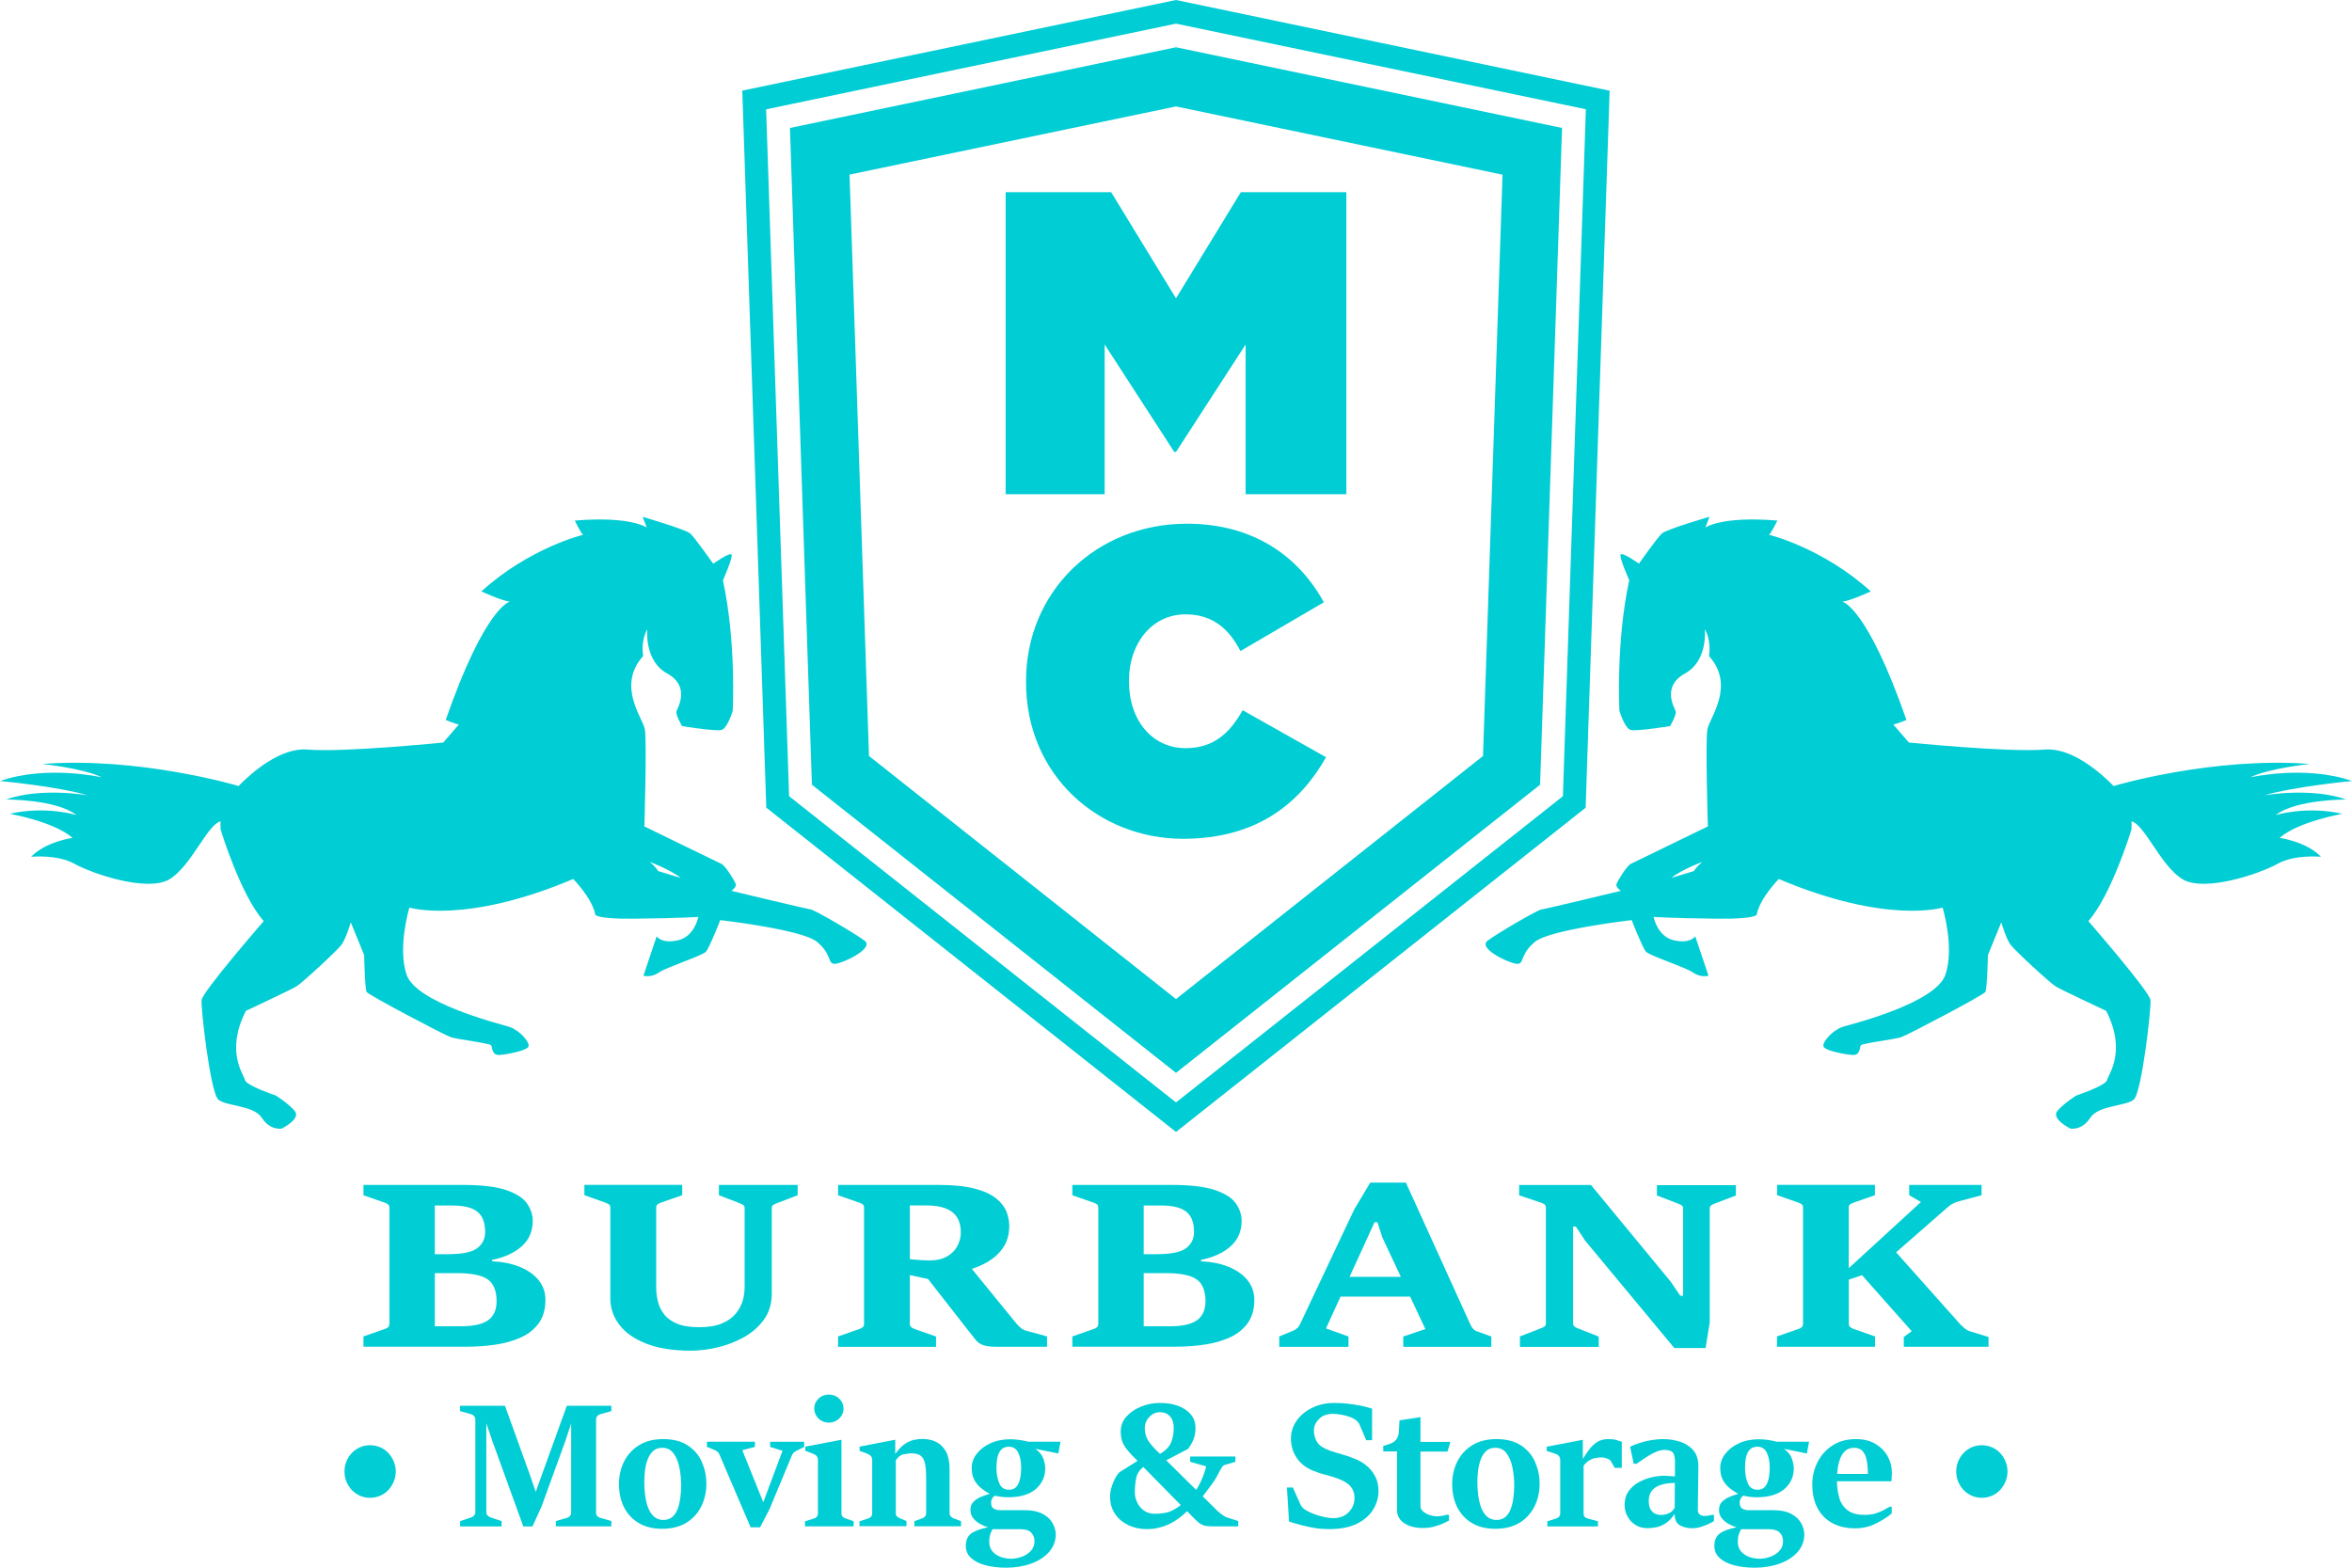 <?xml version="1.0" encoding="utf-8" ?>
<!DOCTYPE svg PUBLIC "-//W3C//DTD SVG 1.1//EN" "http://www.w3.org/Graphics/SVG/1.1/DTD/svg11.dtd">
<svg xmlns="http://www.w3.org/2000/svg" width="300" height="200" viewBox="0 0 300 200" fill="none"><g clip-path="url('#clip0_515_1817')"><path d="M43.94 187.73C43.94 187.27 44.02 186.841 44.19 186.432C44.36 186.022 44.59 185.663 44.89 185.354C45.19 185.044 45.54 184.804 45.93 184.635C46.32 184.465 46.75 184.375 47.21 184.375C47.65 184.375 48.08 184.465 48.48 184.635C48.88 184.804 49.23 185.044 49.52 185.354C49.81 185.663 50.04 186.022 50.22 186.432C50.39 186.841 50.48 187.28 50.48 187.73C50.48 188.189 50.39 188.618 50.22 189.028C50.05 189.437 49.81 189.796 49.52 190.106C49.23 190.415 48.88 190.655 48.48 190.825C48.08 190.995 47.65 191.084 47.21 191.084C46.75 191.084 46.32 190.995 45.93 190.825C45.53 190.655 45.19 190.405 44.89 190.106C44.59 189.796 44.36 189.437 44.19 189.028C44.02 188.618 43.94 188.179 43.94 187.73Z" fill="#00CDD4"/><path d="M249.52 187.73C249.52 187.27 249.6 186.841 249.77 186.432C249.94 186.022 250.17 185.663 250.47 185.354C250.77 185.044 251.12 184.804 251.51 184.635C251.9 184.465 252.33 184.375 252.79 184.375C253.23 184.375 253.65 184.465 254.06 184.635C254.46 184.804 254.81 185.044 255.1 185.354C255.39 185.663 255.62 186.022 255.8 186.432C255.97 186.841 256.06 187.28 256.06 187.73C256.06 188.189 255.97 188.618 255.8 189.028C255.63 189.437 255.39 189.796 255.1 190.106C254.81 190.415 254.46 190.655 254.06 190.825C253.66 190.995 253.23 191.084 252.79 191.084C252.33 191.084 251.9 190.995 251.51 190.825C251.11 190.655 250.77 190.405 250.47 190.106C250.17 189.796 249.94 189.437 249.77 189.028C249.6 188.618 249.52 188.179 249.52 187.73Z" fill="#00CDD4"/><path d="M58.69 194.739V194.06L60.11 193.58C60.26 193.53 60.38 193.441 60.48 193.331C60.58 193.211 60.63 193.081 60.63 192.921V181.1C60.63 180.931 60.58 180.781 60.47 180.661C60.37 180.541 60.24 180.461 60.1 180.421L58.68 180.022V179.343H64.41L67.55 188.049L68.33 190.326L72.3 179.343H77.98V180.022L76.56 180.421C76.4 180.461 76.28 180.551 76.18 180.671C76.08 180.791 76.03 180.931 76.03 181.09V192.981C76.03 193.151 76.08 193.291 76.18 193.411C76.28 193.52 76.4 193.6 76.56 193.64L77.98 194.05V194.729H70.9V194.05L72.32 193.64C72.48 193.6 72.6 193.52 72.7 193.401C72.8 193.281 72.85 193.141 72.85 192.981V181.61L72.17 183.666L69.08 192.183L67.92 194.739H66.75L62.74 183.676L62.03 181.58V192.921C62.03 193.091 62.08 193.231 62.18 193.331C62.28 193.431 62.4 193.52 62.56 193.58L63.98 194.06V194.739H58.69Z" fill="#00CDD4"/><path d="M84.46 195.038C83.32 195.038 82.34 194.808 81.52 194.329C80.7 193.86 80.07 193.201 79.62 192.342C79.18 191.484 78.95 190.485 78.95 189.337C78.95 188.269 79.17 187.31 79.61 186.442C80.05 185.573 80.69 184.884 81.53 184.365C82.37 183.846 83.39 183.596 84.59 183.596C85.87 183.596 86.92 183.866 87.73 184.405C88.54 184.944 89.14 185.643 89.52 186.512C89.9 187.38 90.1 188.299 90.1 189.297C90.1 190.346 89.88 191.304 89.45 192.183C89.01 193.051 88.38 193.75 87.54 194.269C86.7 194.778 85.67 195.038 84.46 195.038ZM84.61 193.91C85.09 193.91 85.49 193.77 85.79 193.5C86.09 193.221 86.32 192.861 86.47 192.412C86.62 191.963 86.73 191.484 86.79 190.975C86.85 190.465 86.88 189.976 86.88 189.507C86.88 188.728 86.81 187.979 86.66 187.24C86.51 186.502 86.27 185.903 85.92 185.423C85.57 184.944 85.08 184.705 84.45 184.705C83.98 184.705 83.6 184.844 83.3 185.114C83.01 185.393 82.78 185.743 82.61 186.182C82.45 186.621 82.33 187.101 82.27 187.61C82.21 188.119 82.18 188.608 82.18 189.078C82.18 189.597 82.21 190.146 82.28 190.705C82.35 191.264 82.47 191.793 82.64 192.272C82.81 192.752 83.06 193.141 83.37 193.441C83.7 193.76 84.11 193.91 84.61 193.91Z" fill="#00CDD4"/><path d="M95.73 194.818L91.78 185.593C91.71 185.423 91.62 185.294 91.52 185.204C91.42 185.114 91.22 185.014 90.93 184.894L90.17 184.585V183.926H96.29V184.585L94.68 185.014L96.79 190.246L97.36 191.643L99.81 185.084L98.23 184.595V183.936H102.57V184.595L101.81 184.974C101.59 185.074 101.42 185.174 101.3 185.274C101.17 185.363 101.07 185.503 101 185.683L98.17 192.492L96.95 194.848H95.73V194.818Z" fill="#00CDD4"/><path d="M102.68 194.738V194.08L103.83 193.72C103.98 193.68 104.1 193.6 104.19 193.49C104.28 193.381 104.33 193.251 104.33 193.081V186.262C104.33 186.072 104.28 185.903 104.18 185.773C104.08 185.643 103.9 185.533 103.64 185.433L102.72 185.094V184.555L107.33 183.676V193.071C107.33 193.241 107.38 193.381 107.47 193.48C107.56 193.58 107.68 193.66 107.83 193.71L108.88 194.07V194.728H102.68V194.738ZM105.71 181.49C105.37 181.49 105.06 181.41 104.78 181.25C104.5 181.09 104.28 180.871 104.11 180.601C103.95 180.332 103.86 180.022 103.86 179.693C103.86 179.203 104.04 178.784 104.4 178.435C104.76 178.085 105.19 177.915 105.71 177.915C106.23 177.915 106.68 178.085 107.04 178.435C107.41 178.784 107.59 179.203 107.59 179.693C107.59 180.032 107.51 180.332 107.34 180.601C107.17 180.871 106.95 181.09 106.66 181.25C106.38 181.41 106.06 181.49 105.71 181.49Z" fill="#00CDD4"/><path d="M109.63 194.738V194.079L110.74 193.72C110.88 193.68 111 193.6 111.1 193.49C111.2 193.381 111.25 193.251 111.25 193.081V186.262C111.25 186.072 111.2 185.903 111.09 185.773C110.98 185.643 110.8 185.523 110.56 185.433L109.64 185.094V184.555L114.19 183.676V185.483C114.59 184.934 114.98 184.525 115.37 184.245C115.76 183.976 116.15 183.796 116.53 183.706C116.91 183.616 117.29 183.576 117.67 183.576C118.32 183.576 118.9 183.706 119.43 183.966C119.95 184.225 120.36 184.645 120.67 185.204C120.97 185.773 121.12 186.512 121.12 187.42V193.021C121.12 193.211 121.17 193.351 121.27 193.46C121.37 193.57 121.49 193.65 121.62 193.7L122.58 194.06V194.718H116.63V194.06L117.64 193.7C117.77 193.66 117.88 193.58 117.98 193.47C118.08 193.361 118.13 193.211 118.13 193.021V188.439C118.13 187.78 118.09 187.22 118 186.771C117.91 186.322 117.74 185.982 117.48 185.753C117.22 185.523 116.82 185.413 116.28 185.413C115.94 185.413 115.58 185.453 115.21 185.543C114.84 185.633 114.52 185.893 114.26 186.312V193.061C114.26 193.231 114.31 193.371 114.41 193.46C114.51 193.55 114.63 193.64 114.77 193.69L115.62 194.05V194.708H109.63V194.738Z" fill="#00CDD4"/><path d="M128.61 191.014C128.3 191.014 127.99 190.995 127.68 190.955C127.37 190.915 127.11 190.865 126.89 190.805C126.76 190.885 126.65 191.005 126.56 191.154C126.47 191.304 126.42 191.494 126.42 191.733C126.42 192.093 126.53 192.332 126.75 192.462C126.97 192.592 127.22 192.662 127.49 192.662H130.62C131.64 192.662 132.45 192.832 133.04 193.161C133.63 193.491 134.05 193.9 134.29 194.379C134.54 194.858 134.66 195.318 134.66 195.757C134.66 196.596 134.38 197.334 133.82 197.983C133.26 198.622 132.5 199.122 131.54 199.471C130.58 199.82 129.52 200 128.34 200C127.33 200 126.44 199.89 125.67 199.681C124.9 199.471 124.29 199.161 123.85 198.752C123.41 198.343 123.19 197.834 123.19 197.235C123.19 196.536 123.4 196.016 123.83 195.677C124.26 195.338 124.99 195.058 126.03 194.838C125.74 194.768 125.42 194.639 125.07 194.449C124.72 194.269 124.42 194.02 124.16 193.72C123.91 193.421 123.78 193.051 123.78 192.632C123.78 192.213 123.9 191.873 124.15 191.614C124.4 191.354 124.71 191.144 125.08 190.985C125.46 190.825 125.85 190.685 126.25 190.575C125.82 190.356 125.44 190.096 125.09 189.806C124.74 189.517 124.46 189.167 124.25 188.758C124.04 188.349 123.94 187.85 123.94 187.27C123.94 186.632 124.15 186.032 124.58 185.473C125.01 184.914 125.59 184.465 126.33 184.126C127.07 183.786 127.92 183.616 128.88 183.616C129.22 183.616 129.59 183.646 129.99 183.696C130.4 183.756 130.78 183.826 131.14 183.926H135.27L134.99 185.433L132.06 184.834C132.59 185.204 132.93 185.633 133.09 186.122C133.25 186.622 133.32 187.021 133.32 187.32C133.32 188.389 132.92 189.267 132.11 189.976C131.29 190.665 130.12 191.014 128.61 191.014ZM128.9 198.862C129.39 198.862 129.87 198.772 130.34 198.602C130.81 198.433 131.2 198.173 131.5 197.844C131.8 197.504 131.95 197.095 131.95 196.606C131.95 196.176 131.81 195.817 131.53 195.527C131.25 195.238 130.78 195.088 130.13 195.088H126.61C126.52 195.218 126.43 195.407 126.33 195.677C126.23 195.947 126.18 196.296 126.18 196.715C126.18 197.115 126.27 197.444 126.45 197.724C126.63 198.003 126.87 198.223 127.15 198.393C127.43 198.562 127.73 198.682 128.05 198.752C128.36 198.822 128.65 198.862 128.9 198.862ZM128.71 190.056C129.12 190.056 129.44 189.926 129.66 189.657C129.88 189.387 130.03 189.038 130.12 188.608C130.21 188.179 130.25 187.72 130.25 187.231C130.25 186.462 130.12 185.833 129.88 185.324C129.63 184.824 129.23 184.565 128.68 184.565C128.26 184.565 127.94 184.695 127.71 184.934C127.48 185.184 127.32 185.513 127.23 185.913C127.14 186.322 127.1 186.761 127.1 187.241C127.1 188.019 127.22 188.688 127.46 189.227C127.68 189.786 128.11 190.056 128.71 190.056Z" fill="#00CDD4"/><path d="M146.23 195.078C145.4 195.078 144.64 194.908 143.93 194.579C143.22 194.239 142.66 193.77 142.23 193.141C141.8 192.522 141.59 191.783 141.59 190.935C141.59 190.435 141.7 189.896 141.92 189.307C142.14 188.718 142.42 188.229 142.76 187.839L145.1 186.372C144.47 185.773 144.01 185.274 143.7 184.864C143.39 184.455 143.19 184.085 143.1 183.746C143 183.407 142.95 183.027 142.95 182.618C142.95 181.899 143.19 181.27 143.68 180.721C144.17 180.172 144.8 179.742 145.56 179.443C146.32 179.133 147.12 178.984 147.96 178.984C148.89 178.984 149.69 179.123 150.37 179.393C151.05 179.663 151.57 180.042 151.94 180.511C152.31 180.99 152.49 181.54 152.49 182.179C152.49 182.718 152.4 183.217 152.22 183.666C152.04 184.115 151.8 184.505 151.52 184.854L148.75 186.302L152.57 190.076C152.8 189.726 153.01 189.357 153.19 188.958C153.37 188.558 153.51 188.199 153.63 187.849C153.75 187.5 153.81 187.25 153.84 187.071L151.81 186.492V185.813H157.58V186.492L156.25 186.881C156.1 186.921 155.97 187.021 155.87 187.181C155.77 187.33 155.68 187.48 155.6 187.62C155.24 188.339 154.89 188.938 154.54 189.397C154.19 189.856 153.81 190.355 153.41 190.895L155.2 192.672C155.35 192.821 155.55 192.991 155.8 193.181C156.05 193.371 156.26 193.5 156.42 193.56L157.94 194.05V194.728H154.66C154.2 194.728 153.85 194.689 153.59 194.619C153.33 194.549 153.09 194.409 152.86 194.219C152.63 194.02 152.34 193.74 151.97 193.361L151.41 192.792C150.87 193.321 150.32 193.75 149.77 194.089C149.22 194.429 148.65 194.679 148.07 194.828C147.49 195.008 146.88 195.078 146.23 195.078ZM147.26 193.121C147.99 193.121 148.59 193.041 149.07 192.891C149.54 192.732 150.06 192.442 150.61 192.013L145.83 187.151C145.34 187.54 145.03 188.009 144.92 188.578C144.8 189.137 144.75 189.756 144.75 190.415C144.75 190.845 144.85 191.264 145.05 191.673C145.25 192.093 145.53 192.432 145.91 192.712C146.28 192.981 146.73 193.121 147.26 193.121ZM147.96 185.483C148.71 185.034 149.19 184.525 149.4 183.966C149.61 183.407 149.71 182.808 149.71 182.169C149.71 181.54 149.55 181.04 149.23 180.691C148.91 180.341 148.49 180.162 147.95 180.162C147.43 180.162 146.99 180.361 146.6 180.761C146.22 181.16 146.02 181.639 146.02 182.208C146.02 182.778 146.16 183.297 146.44 183.766C146.73 184.225 147.23 184.804 147.96 185.483Z" fill="#00CDD4"/><path d="M164.42 194.119L164.15 189.766H164.9L165.9 191.993C165.94 192.083 166.01 192.192 166.12 192.312C166.23 192.432 166.33 192.522 166.4 192.562C166.76 192.792 167.16 192.991 167.62 193.161C168.07 193.331 168.52 193.46 168.96 193.55C169.4 193.64 169.76 193.68 170.04 193.68C170.88 193.68 171.55 193.421 172.04 192.911C172.53 192.402 172.77 191.793 172.77 191.094C172.77 190.515 172.61 190.036 172.29 189.657C171.97 189.277 171.48 188.958 170.81 188.698C170.24 188.478 169.68 188.299 169.13 188.159C168.57 188.029 168.02 187.849 167.47 187.62C166.56 187.25 165.86 186.691 165.38 185.962C164.9 185.234 164.66 184.415 164.66 183.536C164.66 182.688 164.91 181.919 165.4 181.23C165.89 180.541 166.56 179.992 167.39 179.593C168.23 179.183 169.16 178.984 170.19 178.984C170.8 178.984 171.4 179.014 171.97 179.083C172.55 179.153 173.09 179.243 173.61 179.343C174.13 179.453 174.59 179.573 175.01 179.712V183.736H174.26L173.38 181.669C173.34 181.57 173.26 181.47 173.17 181.37C173.07 181.28 172.98 181.2 172.9 181.14C172.66 180.96 172.36 180.811 171.99 180.701C171.62 180.581 171.26 180.501 170.9 180.451C170.54 180.401 170.24 180.371 170.01 180.371C169.26 180.371 168.67 180.591 168.24 181.03C167.8 181.47 167.59 181.959 167.59 182.508C167.59 183.097 167.74 183.606 168.03 184.026C168.32 184.445 168.84 184.784 169.57 185.044C170.11 185.234 170.65 185.403 171.17 185.543C171.69 185.683 172.26 185.873 172.87 186.132C173.36 186.322 173.83 186.601 174.29 186.971C174.74 187.34 175.11 187.79 175.4 188.339C175.69 188.878 175.83 189.517 175.83 190.246C175.83 191.024 175.61 191.793 175.18 192.532C174.75 193.271 174.07 193.88 173.14 194.359C172.21 194.838 171 195.078 169.52 195.078C168.92 195.078 168.34 195.038 167.76 194.948C167.18 194.858 166.62 194.738 166.06 194.589C165.49 194.439 164.95 194.289 164.42 194.119Z" fill="#00CDD4"/><path d="M184.99 183.976L184.63 185.184H181.18V192.113C181.18 192.412 181.3 192.662 181.55 192.851C181.8 193.051 182.08 193.201 182.41 193.301C182.73 193.401 183.01 193.451 183.24 193.451C183.48 193.451 183.72 193.431 183.96 193.381C184.2 193.331 184.4 193.291 184.56 193.241H184.82V193.99C184.66 194.08 184.42 194.199 184.09 194.349C183.76 194.499 183.37 194.639 182.92 194.758C182.47 194.878 181.99 194.938 181.48 194.938C180.85 194.938 180.29 194.848 179.8 194.669C179.3 194.489 178.91 194.229 178.62 193.89C178.33 193.55 178.19 193.141 178.19 192.662V185.164H176.44V184.455C176.83 184.365 177.17 184.255 177.45 184.135C177.74 184.016 177.97 183.826 178.14 183.586C178.31 183.347 178.41 183.007 178.43 182.578L178.51 181.2L181.18 180.791V183.956H184.99V183.976Z" fill="#00CDD4"/><path d="M190.74 195.038C189.6 195.038 188.62 194.808 187.8 194.329C186.98 193.86 186.35 193.201 185.9 192.342C185.46 191.484 185.23 190.485 185.23 189.337C185.23 188.269 185.45 187.31 185.89 186.442C186.33 185.573 186.97 184.884 187.81 184.365C188.65 183.846 189.67 183.596 190.87 183.596C192.15 183.596 193.2 183.866 194.01 184.405C194.82 184.944 195.42 185.643 195.8 186.512C196.18 187.38 196.38 188.299 196.38 189.297C196.38 190.346 196.16 191.304 195.73 192.183C195.29 193.051 194.66 193.75 193.82 194.269C192.97 194.778 191.95 195.038 190.74 195.038ZM190.88 193.91C191.37 193.91 191.76 193.77 192.05 193.5C192.35 193.221 192.58 192.861 192.73 192.412C192.89 191.963 192.99 191.484 193.05 190.975C193.11 190.465 193.14 189.976 193.14 189.507C193.14 188.728 193.07 187.979 192.92 187.24C192.77 186.512 192.53 185.903 192.18 185.423C191.83 184.944 191.34 184.705 190.71 184.705C190.24 184.705 189.86 184.844 189.56 185.114C189.27 185.393 189.04 185.743 188.87 186.182C188.71 186.621 188.59 187.101 188.53 187.61C188.47 188.119 188.44 188.608 188.44 189.078C188.44 189.597 188.47 190.146 188.54 190.705C188.61 191.264 188.73 191.793 188.9 192.272C189.07 192.752 189.32 193.141 189.63 193.441C189.98 193.76 190.38 193.91 190.88 193.91Z" fill="#00CDD4"/><path d="M197.37 194.738V194.08L198.5 193.72C198.64 193.68 198.76 193.6 198.86 193.49C198.96 193.381 199.01 193.251 199.01 193.081V186.292C199.01 186.102 198.96 185.933 198.86 185.783C198.76 185.633 198.58 185.523 198.32 185.443L197.29 185.104V184.565L201.89 183.686V186.132C202.12 185.763 202.38 185.373 202.66 184.984C202.94 184.595 203.28 184.265 203.67 183.996C204.07 183.726 204.55 183.596 205.11 183.596C205.54 183.596 205.88 183.626 206.12 183.696C206.36 183.766 206.61 183.846 206.86 183.936V187.26H205.95L205.48 186.422C205.41 186.292 205.25 186.182 205 186.082C204.76 185.983 204.52 185.933 204.3 185.933C204.01 185.933 203.73 185.963 203.47 186.012C203.21 186.062 202.96 186.162 202.71 186.312C202.47 186.462 202.23 186.681 201.99 186.981V193.081C201.99 193.421 202.16 193.63 202.49 193.72L203.82 194.08V194.738H197.37Z" fill="#00CDD4"/><path d="M210.13 194.958C209.55 194.958 209.04 194.818 208.6 194.539C208.16 194.259 207.82 193.9 207.58 193.441C207.34 192.991 207.22 192.512 207.22 191.993C207.22 191.304 207.39 190.725 207.72 190.256C208.06 189.786 208.48 189.397 209.01 189.107C209.53 188.818 210.08 188.598 210.67 188.469C211.26 188.339 211.79 188.269 212.29 188.269C212.38 188.269 212.51 188.279 212.69 188.289C212.87 188.299 213.05 188.309 213.23 188.329C213.41 188.339 213.55 188.349 213.64 188.349L213.65 186.731C213.66 186.012 213.57 185.533 213.38 185.314C213.19 185.094 212.83 184.974 212.31 184.974C212.01 184.974 211.7 185.034 211.37 185.164C211.04 185.294 210.72 185.453 210.4 185.643C210.08 185.833 209.78 186.032 209.49 186.232C209.21 186.432 208.96 186.601 208.74 186.741H208.38L207.92 184.565C208.26 184.405 208.64 184.245 209.08 184.105C209.52 183.956 210 183.836 210.52 183.746C211.04 183.656 211.59 183.596 212.16 183.596C212.86 183.596 213.56 183.706 214.25 183.916C214.94 184.125 215.52 184.495 215.97 185.014C216.42 185.523 216.64 186.232 216.63 187.141L216.56 192.682C216.56 192.901 216.64 193.071 216.79 193.201C216.94 193.331 217.18 193.401 217.49 193.401C217.56 193.401 217.69 193.391 217.88 193.361C218.06 193.331 218.24 193.301 218.4 193.261H218.62V194.04C218.49 194.139 218.27 194.269 217.96 194.409C217.65 194.549 217.32 194.679 216.95 194.798C216.58 194.908 216.22 194.968 215.88 194.968C215.23 194.968 214.69 194.838 214.25 194.579C213.81 194.319 213.6 193.84 213.6 193.141C213.23 193.69 212.84 194.1 212.42 194.359C212 194.619 211.59 194.788 211.19 194.858C210.8 194.928 210.44 194.958 210.13 194.958ZM211.84 193.271C212.15 193.271 212.47 193.211 212.79 193.091C213.11 192.971 213.38 192.732 213.61 192.372L213.63 189.187C212.96 189.187 212.37 189.267 211.87 189.427C211.37 189.587 210.98 189.826 210.71 190.166C210.44 190.505 210.3 190.935 210.3 191.474C210.3 191.933 210.38 192.302 210.53 192.562C210.69 192.822 210.88 193.011 211.12 193.121C211.37 193.221 211.6 193.271 211.84 193.271Z" fill="#00CDD4"/><path d="M224.09 191.014C223.78 191.014 223.47 190.995 223.16 190.955C222.85 190.915 222.59 190.865 222.37 190.805C222.24 190.885 222.13 191.005 222.04 191.154C221.95 191.304 221.9 191.494 221.9 191.733C221.9 192.093 222.01 192.332 222.23 192.462C222.45 192.592 222.7 192.662 222.97 192.662H226.1C227.12 192.662 227.93 192.832 228.52 193.161C229.11 193.491 229.53 193.9 229.77 194.379C230.02 194.858 230.14 195.318 230.14 195.757C230.14 196.596 229.86 197.334 229.3 197.983C228.74 198.622 227.98 199.122 227.02 199.471C226.06 199.82 225 200 223.82 200C222.81 200 221.92 199.89 221.15 199.681C220.38 199.471 219.77 199.161 219.33 198.752C218.89 198.343 218.67 197.834 218.67 197.235C218.67 196.536 218.88 196.016 219.31 195.677C219.74 195.338 220.47 195.058 221.51 194.838C221.22 194.768 220.9 194.639 220.55 194.449C220.2 194.269 219.9 194.02 219.64 193.72C219.39 193.421 219.26 193.051 219.26 192.632C219.26 192.213 219.38 191.873 219.63 191.614C219.88 191.354 220.19 191.144 220.56 190.985C220.94 190.825 221.33 190.685 221.73 190.575C221.3 190.356 220.92 190.096 220.57 189.806C220.22 189.517 219.94 189.167 219.73 188.758C219.52 188.349 219.42 187.85 219.42 187.27C219.42 186.632 219.63 186.032 220.06 185.473C220.49 184.914 221.07 184.465 221.81 184.126C222.55 183.786 223.4 183.616 224.36 183.616C224.7 183.616 225.07 183.646 225.47 183.696C225.88 183.756 226.26 183.826 226.62 183.926H230.75L230.47 185.433L227.54 184.834C228.07 185.204 228.41 185.633 228.57 186.122C228.73 186.622 228.8 187.021 228.8 187.32C228.8 188.389 228.4 189.267 227.59 189.976C226.76 190.665 225.6 191.014 224.09 191.014ZM224.38 198.862C224.87 198.862 225.35 198.772 225.82 198.602C226.29 198.433 226.68 198.173 226.98 197.844C227.28 197.504 227.43 197.095 227.43 196.606C227.43 196.176 227.29 195.817 227.01 195.527C226.73 195.238 226.26 195.088 225.61 195.088H222.09C222 195.218 221.91 195.407 221.81 195.677C221.71 195.947 221.66 196.296 221.66 196.715C221.66 197.115 221.75 197.444 221.93 197.724C222.11 198.003 222.35 198.223 222.63 198.393C222.91 198.562 223.21 198.682 223.53 198.752C223.84 198.822 224.12 198.862 224.38 198.862ZM224.19 190.056C224.6 190.056 224.92 189.926 225.14 189.657C225.36 189.387 225.51 189.038 225.6 188.608C225.69 188.179 225.73 187.72 225.73 187.231C225.73 186.462 225.6 185.833 225.36 185.324C225.11 184.824 224.71 184.565 224.16 184.565C223.74 184.565 223.42 184.695 223.19 184.934C222.96 185.184 222.8 185.513 222.71 185.913C222.62 186.322 222.58 186.761 222.58 187.241C222.58 188.019 222.7 188.688 222.94 189.227C223.16 189.786 223.58 190.056 224.19 190.056Z" fill="#00CDD4"/><path d="M236.61 194.978C235.54 194.978 234.59 194.768 233.77 194.339C232.95 193.91 232.31 193.281 231.85 192.442C231.39 191.604 231.16 190.575 231.16 189.367C231.16 188.359 231.38 187.41 231.83 186.532C232.27 185.653 232.91 184.944 233.74 184.405C234.57 183.866 235.57 183.596 236.73 183.596C237.71 183.596 238.55 183.806 239.23 184.215C239.91 184.625 240.43 185.164 240.78 185.803C241.13 186.442 241.31 187.121 241.31 187.83C241.31 187.919 241.31 188.039 241.3 188.199C241.29 188.359 241.29 188.508 241.28 188.648C241.27 188.798 241.26 188.908 241.25 188.978H234.13L234.19 188.039H238.25C238.25 187.41 238.2 186.851 238.11 186.342C238.02 185.843 237.85 185.443 237.59 185.144C237.34 184.854 236.98 184.705 236.52 184.705C236.07 184.705 235.69 184.824 235.41 185.064C235.12 185.304 234.9 185.623 234.74 186.022C234.58 186.422 234.47 186.861 234.4 187.35C234.34 187.84 234.3 188.329 234.3 188.818C234.3 189.587 234.39 190.306 234.57 190.984C234.75 191.663 235.1 192.213 235.61 192.632C236.12 193.051 236.86 193.261 237.83 193.261C238.36 193.261 238.82 193.201 239.22 193.081C239.62 192.961 239.97 192.812 240.27 192.652C240.57 192.492 240.82 192.342 241.03 192.223H241.29V193.081C240.79 193.51 240.13 193.93 239.32 194.339C238.49 194.778 237.59 194.978 236.61 194.978Z" fill="#00CDD4"/><path d="M46.36 171.815V170.497L49.08 169.549C49.26 169.489 49.4 169.419 49.51 169.319C49.62 169.219 49.67 169.07 49.67 168.87V154.064C49.67 153.864 49.61 153.724 49.48 153.634C49.35 153.544 49.22 153.475 49.08 153.435L46.36 152.486V151.168H59.01C61.42 151.168 63.27 151.388 64.56 151.827C65.85 152.266 66.73 152.836 67.22 153.534C67.7 154.233 67.95 154.972 67.95 155.751C67.95 157.069 67.49 158.147 66.56 158.986C65.63 159.824 64.37 160.403 62.77 160.733V160.913C64.09 160.973 65.26 161.202 66.29 161.621C67.31 162.041 68.12 162.6 68.7 163.319C69.28 164.038 69.57 164.876 69.57 165.835C69.57 167.023 69.29 168.001 68.74 168.78C68.18 169.559 67.43 170.168 66.48 170.607C65.53 171.046 64.45 171.356 63.25 171.536C62.05 171.715 60.81 171.805 59.52 171.805H46.36V171.815ZM55.46 153.784V160.004H57.13C58.93 160.004 60.18 159.754 60.86 159.245C61.54 158.736 61.88 158.047 61.88 157.169C61.88 155.981 61.55 155.122 60.9 154.593C60.25 154.064 59.18 153.794 57.69 153.794H55.46V153.784ZM55.46 162.42V169.199H58.86C60.38 169.199 61.5 168.95 62.24 168.441C62.97 167.931 63.34 167.123 63.34 165.994C63.34 164.677 62.96 163.748 62.21 163.219C61.46 162.69 60.14 162.42 58.27 162.42H55.46Z" fill="#00CDD4"/><path d="M88.12 172.314C85.85 172.314 83.96 172.015 82.43 171.416C80.91 170.817 79.76 170.018 79 169.01C78.23 168.001 77.85 166.883 77.85 165.645V154.054C77.85 153.854 77.79 153.724 77.66 153.644C77.53 153.564 77.38 153.494 77.21 153.425L74.54 152.476V151.158H87.02V152.476L84.3 153.425C84.17 153.475 84.04 153.534 83.9 153.624C83.77 153.714 83.7 153.854 83.7 154.054V164.277C83.7 164.846 83.77 165.425 83.91 166.014C84.05 166.603 84.31 167.153 84.69 167.652C85.07 168.151 85.62 168.56 86.34 168.86C87.06 169.169 88 169.319 89.17 169.319C90.33 169.319 91.28 169.169 92.03 168.86C92.78 168.55 93.37 168.151 93.8 167.642C94.23 167.133 94.54 166.584 94.72 165.975C94.9 165.365 94.98 164.766 94.98 164.177V154.133C94.98 153.934 94.92 153.804 94.81 153.734C94.69 153.664 94.56 153.594 94.41 153.524L91.7 152.486V151.168H101.74V152.486L99.03 153.524C98.86 153.594 98.72 153.654 98.61 153.734C98.49 153.804 98.44 153.944 98.44 154.133V165.016C98.44 166.334 98.1 167.452 97.42 168.381C96.74 169.299 95.87 170.058 94.81 170.637C93.75 171.216 92.62 171.645 91.43 171.915C90.23 172.185 89.13 172.314 88.12 172.314Z" fill="#00CDD4"/><path d="M106.9 171.815V170.497L109.62 169.549C109.78 169.489 109.93 169.419 110.04 169.319C110.16 169.219 110.21 169.07 110.21 168.87V154.064C110.21 153.864 110.15 153.734 110.04 153.644C109.93 153.554 109.78 153.494 109.62 153.435L106.9 152.486V151.168H119.66C121.54 151.168 123.08 151.318 124.27 151.627C125.46 151.937 126.37 152.346 127.02 152.856C127.66 153.365 128.11 153.934 128.36 154.543C128.61 155.162 128.73 155.781 128.73 156.41C128.73 157.448 128.49 158.337 128 159.086C127.52 159.824 126.88 160.433 126.1 160.913C125.32 161.382 124.49 161.741 123.61 161.981L119.07 163.319L115.8 162.62L115.98 160.613C116.01 160.633 116.2 160.653 116.53 160.693C116.87 160.723 117.23 160.753 117.63 160.773C118.03 160.793 118.32 160.803 118.52 160.803C119.46 160.803 120.22 160.633 120.81 160.284C121.4 159.944 121.84 159.495 122.12 158.946C122.41 158.397 122.55 157.828 122.55 157.239C122.55 156.04 122.18 155.172 121.44 154.613C120.7 154.064 119.61 153.784 118.18 153.784H116.05V168.87C116.05 169.07 116.11 169.219 116.23 169.319C116.35 169.409 116.5 169.489 116.68 169.559L119.39 170.507V171.825H106.9V171.815ZM133.54 171.815H127.12C126.34 171.815 125.76 171.745 125.38 171.596C125 171.446 124.69 171.236 124.46 170.947C124.23 170.657 123.93 170.278 123.57 169.828L118.22 162.979L123.82 161.711L129.65 168.86C129.78 169.02 129.96 169.189 130.17 169.379C130.38 169.569 130.61 169.689 130.86 169.758L133.55 170.497V171.815H133.54Z" fill="#00CDD4"/><path d="M136.78 171.815V170.497L139.5 169.549C139.68 169.489 139.82 169.419 139.93 169.319C140.04 169.219 140.09 169.07 140.09 168.87V154.064C140.09 153.864 140.03 153.724 139.9 153.634C139.77 153.544 139.64 153.475 139.5 153.435L136.78 152.486V151.168H149.43C151.84 151.168 153.69 151.388 154.98 151.827C156.27 152.266 157.15 152.836 157.64 153.534C158.12 154.233 158.37 154.972 158.37 155.751C158.37 157.069 157.91 158.147 156.98 158.986C156.05 159.824 154.79 160.403 153.19 160.733V160.913C154.51 160.973 155.68 161.202 156.71 161.621C157.73 162.041 158.54 162.6 159.12 163.319C159.7 164.038 159.99 164.876 159.99 165.835C159.99 167.023 159.71 168.001 159.16 168.78C158.6 169.559 157.85 170.168 156.9 170.607C155.95 171.046 154.87 171.356 153.67 171.536C152.47 171.715 151.23 171.805 149.94 171.805H136.78V171.815ZM145.88 153.784V160.004H147.55C149.35 160.004 150.6 159.754 151.28 159.245C151.96 158.736 152.3 158.047 152.3 157.169C152.3 155.981 151.97 155.122 151.32 154.593C150.67 154.064 149.6 153.794 148.11 153.794H145.88V153.784ZM145.88 162.42V169.199H149.28C150.8 169.199 151.92 168.95 152.66 168.441C153.39 167.931 153.76 167.123 153.76 165.994C153.76 164.677 153.38 163.748 152.63 163.219C151.88 162.69 150.56 162.42 148.69 162.42H145.88Z" fill="#00CDD4"/><path d="M163.17 171.815V170.497L164.97 169.758C165.36 169.589 165.63 169.329 165.8 168.98L172.73 154.303L174.78 150.869H179.32L187.59 169.07C187.67 169.229 187.77 169.379 187.89 169.519C188.01 169.659 188.16 169.758 188.34 169.828L190.22 170.507V171.825H178.99V170.507L181.81 169.559L176.31 157.847L175.7 155.931H175.32L169.13 169.479L172 170.507V171.825H163.17V171.815ZM170.73 165.415L171.94 162.899H178.89L180.05 165.415H170.73Z" fill="#00CDD4"/><path d="M193.87 171.815V170.497L196.59 169.439C196.77 169.369 196.91 169.299 197.02 169.219C197.13 169.139 197.18 168.99 197.18 168.79V154.073C197.18 153.874 197.12 153.744 197.01 153.654C196.9 153.564 196.75 153.504 196.59 153.444L193.77 152.496V151.178H202.93L213.1 163.508L214.32 165.306H214.68V154.163C214.68 154.014 214.64 153.904 214.56 153.824C214.48 153.744 214.31 153.654 214.05 153.554L211.34 152.516V151.198H221.41V152.516L218.69 153.554C218.46 153.644 218.3 153.734 218.21 153.814C218.12 153.894 218.08 154.014 218.08 154.163V168.7L217.55 171.975H213.56L202.17 158.257L201 156.48H200.65V168.81C200.65 168.99 200.7 169.119 200.8 169.209C200.9 169.299 201.04 169.389 201.23 169.459L203.92 170.517V171.835H193.87V171.815Z" fill="#00CDD4"/><path d="M226.66 171.815V170.497L229.38 169.549C229.57 169.489 229.71 169.409 229.82 169.309C229.92 169.219 229.98 169.07 229.98 168.86V154.054C229.98 153.854 229.92 153.724 229.81 153.634C229.69 153.554 229.55 153.484 229.39 153.425L226.67 152.476V151.158H239.15V152.476L236.44 153.425C236.27 153.484 236.13 153.554 236 153.634C235.87 153.714 235.81 153.854 235.81 154.054V161.791L245.02 153.345L243.52 152.486V151.168H252.75V152.486L249.86 153.255C249.63 153.325 249.4 153.405 249.18 153.504C248.96 153.604 248.74 153.754 248.52 153.934L241.85 159.764L250.04 168.96C250.16 169.08 250.33 169.239 250.55 169.429C250.77 169.619 250.96 169.738 251.13 169.798L253.64 170.567V171.815H242.83V170.567L243.84 169.828L237.5 162.68L235.82 163.249V168.87C235.82 169.07 235.88 169.229 236.01 169.319C236.14 169.419 236.28 169.489 236.45 169.549L239.16 170.497V171.815H226.66Z" fill="#00CDD4"/><path d="M83.96 111.132C83.96 111.132 83.65 110.613 82.91 109.984C82.82 109.914 85.61 111.002 86.82 111.991C86.82 111.991 84.92 111.442 83.96 111.132ZM110.27 119.998C108.89 118.98 103.9 116.084 103.41 116.024C102.92 115.964 93.28 113.648 93.28 113.648C93.28 113.648 94.01 113.189 93.83 112.74C93.65 112.29 92.51 110.423 92.01 110.204C91.51 109.984 82.19 105.431 82.19 105.431C82.19 105.431 82.52 94.529 82.25 93.051C81.99 91.573 78.62 87.5 82.04 83.686C82.04 83.686 81.67 81.869 82.57 80.261C82.57 80.261 82.12 84.285 85.1 85.922C88.08 87.57 86.45 90.266 86.29 90.725C86.13 91.184 87 92.632 87 92.632C87 92.632 91.21 93.311 92 93.131C92.79 92.951 93.46 90.685 93.46 90.685C93.46 90.685 93.93 81.979 92.21 74.031C92.21 74.031 93.54 71.056 93.3 70.747C93.07 70.437 90.97 71.915 90.97 71.915C90.97 71.915 88.6 68.55 88.02 68.041C87.43 67.542 81.97 65.934 81.97 65.934L82.5 67.302C82.5 67.302 80.44 65.815 73.31 66.414C73.31 66.414 74.16 68.151 74.39 68.221C74.39 68.221 67.56 69.858 61.4 75.449C61.4 75.449 64.01 76.647 65.03 76.757C65.03 76.757 61.91 77.336 56.85 91.853C56.85 91.853 58.11 92.362 58.53 92.432L56.54 94.728C56.54 94.728 43.82 96.016 39.2 95.627C35.77 95.337 32.09 98.582 30.42 100.279L30.19 100.21C30.19 100.21 17.72 96.525 5.39 97.464C5.39 97.464 10.64 98.013 12.99 99.171C12.99 99.171 5.99 97.564 0 99.641C0 99.641 7.16 100.289 11.21 101.468C11.21 101.468 5.24 100.409 0.76 101.997C0.76 101.997 7.14 101.957 9.76 103.984C9.76 103.984 5.84 102.766 1.26 103.824C1.26 103.824 6.87 104.812 9.25 106.889C9.25 106.889 5.8 107.378 3.97 109.305C3.97 109.305 7.3 108.966 9.53 110.214C11.76 111.462 18.79 113.848 21.6 112.18C24.37 110.543 26.44 105.202 28.13 104.782C28.12 105.102 28.12 105.451 28.14 105.831C28.14 105.831 30.67 114.177 33.64 117.512C33.64 117.512 25.8 126.537 25.71 127.596C25.61 128.664 26.84 139.427 27.85 140.285C28.87 141.154 32.35 140.974 33.41 142.622C34.47 144.269 35.93 143.98 35.93 143.98C35.93 143.98 38.48 142.732 37.57 141.703C36.67 140.675 35.16 139.756 35.16 139.756C35.16 139.756 31.4 138.498 31.25 137.789C31.1 137.081 28.71 134.165 31.36 128.964C31.36 128.964 37.04 126.298 37.78 125.859C38.52 125.419 42.96 121.326 43.56 120.527C44.15 119.728 44.74 117.662 44.74 117.662L46.45 121.845C46.45 121.845 46.53 126.168 46.77 126.557C47.01 126.947 56.64 132.029 57.5 132.318C58.36 132.608 62.47 133.087 62.65 133.367C62.83 133.646 62.7 134.654 63.72 134.585C64.73 134.515 67.21 134.035 67.41 133.506C67.6 132.967 66.28 131.36 64.74 130.93C63.21 130.501 53.08 127.875 51.87 124.371C50.67 120.867 52.22 115.785 52.22 115.785C52.22 115.785 59.32 117.981 73.11 112.141C73.11 112.141 75.39 114.417 75.91 116.543C75.91 116.543 75.29 117.262 81.01 117.202C86.74 117.143 89.07 116.973 89.07 116.973C89.07 116.973 88.61 119.469 86.49 119.958C84.37 120.447 83.76 119.449 83.76 119.449L82.07 124.481C82.07 124.481 83.04 124.77 84.04 124.071C85.04 123.373 89.62 121.925 90.06 121.396C90.51 120.867 91.87 117.382 91.87 117.382C91.87 117.382 102.33 118.58 104.21 120.158C106.1 121.725 105.56 122.873 106.37 122.963C107.18 123.063 111.64 121.016 110.27 119.998Z" fill="#00CDD4"/><path d="M213.18 111.991C214.4 111.002 217.18 109.914 217.1 109.984C216.36 110.613 216.05 111.132 216.05 111.132C215.07 111.442 213.18 111.991 213.18 111.991ZM193.62 122.963C194.43 122.873 193.89 121.725 195.78 120.158C197.66 118.59 208.12 117.382 208.12 117.382C208.12 117.382 209.48 120.867 209.93 121.396C210.37 121.925 214.95 123.373 215.95 124.072C216.95 124.77 217.92 124.481 217.92 124.481L216.23 119.449C216.23 119.449 215.61 120.447 213.5 119.958C211.38 119.469 210.92 116.973 210.92 116.973C210.92 116.973 213.26 117.143 218.98 117.203C224.71 117.262 224.09 116.544 224.09 116.544C224.61 114.417 226.89 112.141 226.89 112.141C240.68 117.981 247.78 115.785 247.78 115.785C247.78 115.785 249.34 120.867 248.13 124.371C246.93 127.875 236.8 130.511 235.26 130.931C233.73 131.36 232.4 132.967 232.59 133.506C232.78 134.046 235.27 134.515 236.28 134.585C237.3 134.665 237.17 133.646 237.35 133.367C237.53 133.087 241.64 132.608 242.5 132.318C243.36 132.029 252.99 126.947 253.23 126.558C253.47 126.168 253.56 121.845 253.56 121.845L255.27 117.662C255.27 117.662 255.85 119.718 256.45 120.527C257.05 121.326 261.5 125.419 262.23 125.859C262.96 126.298 268.65 128.964 268.65 128.964C271.3 134.165 268.91 137.081 268.76 137.79C268.61 138.498 264.85 139.756 264.85 139.756C264.85 139.756 263.34 140.675 262.44 141.703C261.54 142.732 264.08 143.98 264.08 143.98C264.08 143.98 265.54 144.269 266.6 142.622C267.66 140.974 271.14 141.144 272.16 140.286C273.18 139.417 274.4 128.654 274.3 127.596C274.21 126.528 266.37 117.512 266.37 117.512C269.33 114.177 271.87 105.831 271.87 105.831C271.89 105.451 271.89 105.102 271.88 104.782C273.58 105.212 275.64 110.543 278.41 112.181C281.23 113.848 288.25 111.462 290.48 110.214C292.71 108.966 296.04 109.305 296.04 109.305C294.22 107.378 290.77 106.889 290.77 106.889C293.14 104.812 298.76 103.824 298.76 103.824C294.17 102.776 290.26 103.984 290.26 103.984C292.88 101.967 299.25 101.997 299.25 101.997C294.77 100.409 288.81 101.468 288.81 101.468C292.87 100.29 300.02 99.641 300.02 99.641C294.03 97.564 287.03 99.171 287.03 99.171C289.38 98.013 294.63 97.464 294.63 97.464C282.29 96.526 269.83 100.21 269.83 100.21L269.6 100.28C267.93 98.582 264.25 95.347 260.82 95.627C256.19 96.006 243.48 94.728 243.48 94.728L241.49 92.432C241.91 92.362 243.17 91.853 243.17 91.853C238.11 77.336 234.99 76.757 234.99 76.757C236.02 76.657 238.62 75.449 238.62 75.449C232.45 69.858 225.63 68.221 225.63 68.221C225.85 68.151 226.71 66.414 226.71 66.414C219.58 65.815 217.52 67.302 217.52 67.302L218.05 65.925C218.05 65.925 212.6 67.522 212.01 68.031C211.42 68.53 209.05 71.905 209.05 71.905C209.05 71.905 206.95 70.417 206.72 70.737C206.48 71.056 207.81 74.022 207.81 74.022C206.09 81.969 206.56 90.685 206.56 90.685C206.56 90.685 207.23 92.951 208.02 93.131C208.81 93.311 213.02 92.632 213.02 92.632C213.02 92.632 213.89 91.174 213.73 90.725C213.56 90.266 211.93 87.57 214.92 85.923C217.9 84.275 217.45 80.262 217.45 80.262C218.35 81.869 217.98 83.686 217.98 83.686C221.4 87.5 218.04 91.573 217.78 93.051C217.51 94.529 217.84 105.431 217.84 105.431C217.84 105.431 208.52 109.974 208.02 110.204C207.53 110.423 206.38 112.29 206.2 112.74C206.02 113.189 206.75 113.648 206.75 113.648C206.75 113.648 197.11 115.974 196.62 116.024C196.13 116.074 191.14 118.98 189.76 119.998C188.36 121.016 192.82 123.063 193.62 122.963Z" fill="#00CDD4"/><path d="M199.35 101.577L150 140.645L100.65 101.577L97.72 13.948L150 3.015L202.28 13.938L199.35 101.577ZM150 0L94.68 11.562L97.74 103.035L150 144.409L202.25 103.045L205.31 11.572L150 0Z" fill="#00CDD4"/><path d="M128.27 24.521H141.73L150 38.059L158.27 24.521H171.73V63.049H158.88V43.95L150 57.658H149.78L140.9 43.95V63.049H128.27V24.521Z" fill="#00CDD4"/><path d="M130.87 87.021V86.911C130.87 75.409 139.86 66.813 151.38 66.813C159.87 66.813 165.61 70.947 168.86 76.837L158.22 83.057C156.79 80.302 154.74 78.375 151.22 78.375C146.86 78.375 144 82.178 144 86.801V86.911C144 91.923 146.98 95.447 151.22 95.447C154.86 95.447 156.9 93.46 158.5 90.605L169.14 96.605C165.89 102.326 160.48 107.009 150.89 107.009C140.19 107.009 130.87 98.972 130.87 87.021Z" fill="#00CDD4"/><path d="M189.16 96.446L150 127.456L110.84 96.446L108.36 22.274L150 13.578L191.65 22.284L189.16 96.446ZM150 6.03L100.76 16.324L103.56 100.11L150 136.871L196.44 100.11L199.24 16.324L150 6.03Z" fill="#00CDD4"/></g><defs><clipPath id="clip0_515_1817"><rect width="300" height="200" fill="white"/></clipPath></defs></svg>